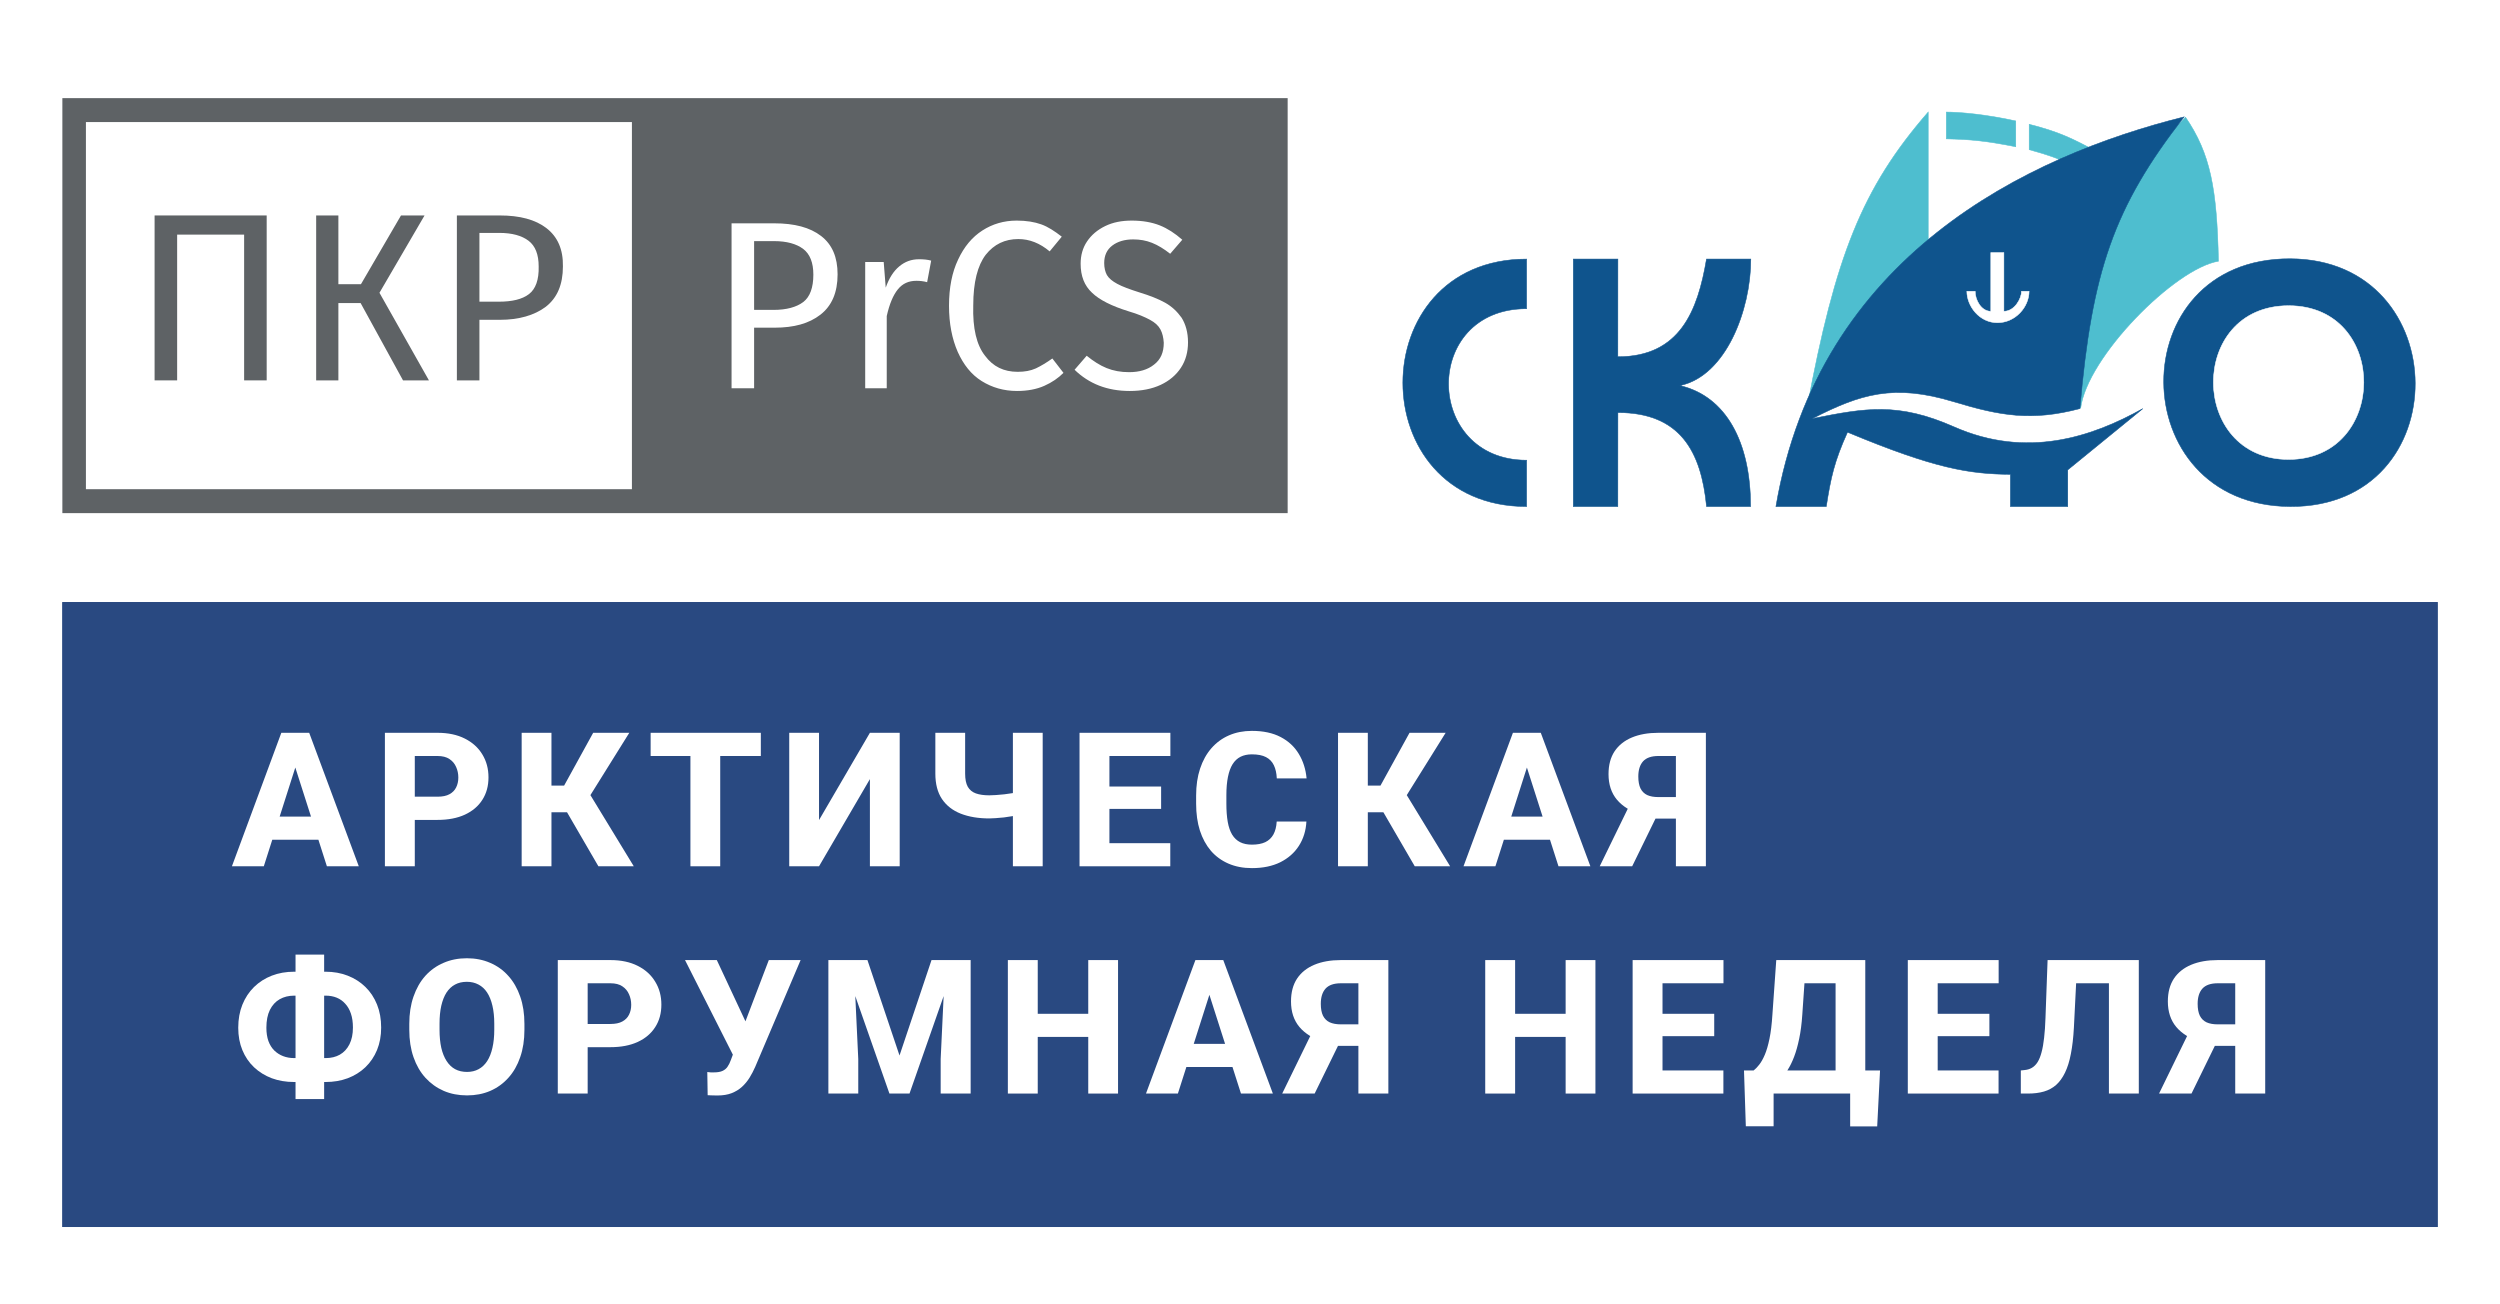 <svg width="253" height="132" viewBox="0 0 253 132" fill="none" xmlns="http://www.w3.org/2000/svg">
<rect width="253" height="132" fill="white"/>
<path d="M6.311 60.931H246.69V124.173H6.311V60.931Z" fill="#294981"/>
<path fill-rule="evenodd" clip-rule="evenodd" d="M245.69 61.931H7.311V123.173H245.69V61.931ZM6.311 60.931V124.173H246.69V60.931H6.311Z" fill="#294981"/>
<g clip-path="url(#clip0_956_1194)">
<path d="M15.645 38.494H17.927V23.743H24.706V38.494H26.988V21.804H15.645V38.494Z" fill="#5E6265"/>
<path d="M42.965 21.804H40.581L36.527 28.764H34.244V21.804H31.996V38.494H34.244V30.668H36.493L40.785 38.494H43.408L38.401 29.63L42.965 21.804Z" fill="#5E6265"/>
<path d="M55.297 23.086C54.173 22.22 52.606 21.804 50.562 21.804H46.236V38.494H48.518V32.365H50.596C52.504 32.365 54.071 31.915 55.229 31.049C56.388 30.149 56.967 28.799 56.967 26.964C57.001 25.232 56.422 23.951 55.297 23.086ZM53.526 29.768C52.845 30.288 51.823 30.53 50.494 30.53H48.518V23.57H50.528C51.823 23.57 52.811 23.847 53.492 24.367C54.173 24.886 54.514 25.752 54.514 26.964C54.548 28.314 54.207 29.249 53.526 29.768Z" fill="#5E6265"/>
<path d="M6.311 9.928V51.928H130.311V9.928H6.311ZM63.95 49.504H8.695V12.352H63.95V49.504ZM83.027 31.846C81.869 32.746 80.336 33.161 78.394 33.161H76.316V39.29H74.034V22.601H78.36C80.404 22.601 81.971 23.016 83.095 23.882C84.219 24.747 84.764 26.029 84.764 27.76C84.764 29.595 84.185 30.945 83.027 31.846ZM93.826 28.556C93.451 28.452 93.076 28.418 92.736 28.418C91.952 28.418 91.339 28.695 90.862 29.283C90.385 29.872 90.01 30.772 89.738 31.984V39.29H87.558V26.513H89.431L89.636 29.11C89.977 28.141 90.419 27.448 90.999 26.963C91.578 26.479 92.225 26.236 93.008 26.236C93.451 26.236 93.86 26.271 94.235 26.375L93.826 28.556ZM105.681 39.047C104.897 39.394 103.978 39.567 102.922 39.567C101.593 39.567 100.401 39.221 99.345 38.563C98.289 37.905 97.505 36.901 96.926 35.62C96.347 34.304 96.04 32.746 96.04 30.945C96.04 29.11 96.347 27.552 96.96 26.271C97.573 24.955 98.391 23.986 99.413 23.328C100.435 22.67 101.593 22.324 102.887 22.324C103.875 22.324 104.693 22.462 105.374 22.705C106.056 22.947 106.737 23.397 107.452 23.951L106.226 25.44C105.238 24.609 104.182 24.193 103.058 24.193C101.695 24.193 100.605 24.713 99.753 25.786C98.936 26.86 98.493 28.556 98.493 30.911C98.425 33.23 98.834 34.927 99.685 36.001C100.503 37.108 101.593 37.628 102.99 37.628C103.705 37.628 104.284 37.524 104.829 37.282C105.34 37.039 105.919 36.693 106.498 36.278L107.623 37.732C107.112 38.251 106.464 38.701 105.681 39.047ZM119.512 37.212C119.035 37.94 118.353 38.528 117.468 38.944C116.582 39.359 115.526 39.567 114.334 39.567C112.051 39.567 110.212 38.84 108.747 37.42L109.973 36.001C110.655 36.554 111.302 36.97 111.983 37.247C112.664 37.524 113.414 37.663 114.265 37.663C115.287 37.663 116.139 37.42 116.786 36.901C117.468 36.381 117.774 35.654 117.774 34.685C117.74 34.165 117.638 33.715 117.434 33.334C117.229 32.953 116.889 32.642 116.378 32.365C115.867 32.088 115.151 31.776 114.197 31.499C112.528 30.98 111.268 30.357 110.518 29.63C109.735 28.902 109.36 27.933 109.36 26.686C109.36 25.855 109.564 25.094 110.007 24.436C110.45 23.778 111.063 23.259 111.847 22.878C112.63 22.497 113.516 22.324 114.538 22.324C115.628 22.324 116.582 22.497 117.365 22.808C118.149 23.12 118.898 23.605 119.648 24.263L118.422 25.682C117.808 25.198 117.195 24.817 116.582 24.574C115.969 24.332 115.356 24.228 114.674 24.228C113.823 24.228 113.107 24.436 112.562 24.851C112.017 25.267 111.745 25.855 111.745 26.617C111.745 27.102 111.847 27.517 112.017 27.829C112.222 28.175 112.562 28.452 113.073 28.729C113.584 29.006 114.334 29.283 115.322 29.595C116.344 29.907 117.229 30.253 117.911 30.634C118.592 31.015 119.137 31.534 119.58 32.157C119.989 32.815 120.227 33.646 120.227 34.65C120.227 35.62 119.989 36.485 119.512 37.212Z" fill="#5E6265"/>
<path d="M81.29 25.198C80.608 24.678 79.62 24.401 78.326 24.401H76.316V31.361H78.292C79.586 31.361 80.608 31.084 81.29 30.564C81.971 30.045 82.311 29.11 82.311 27.794C82.311 26.582 81.971 25.717 81.29 25.198Z" fill="#5E6265"/>
</g>
<path d="M224.507 26.433C220.083 27.163 211.187 36.154 210.56 41.334C208.101 27.835 211.399 21.675 221.177 11.863C223.698 15.557 224.356 19.075 224.507 26.433Z" fill="#4EBECF"/>
<path d="M195.135 25.378V11.34C188.399 19.082 185.739 25.988 182.889 41.185L195.135 25.378Z" fill="#4EBECF"/>
<path d="M196.966 14.051V11.34C198.266 11.34 200.911 11.561 203.996 12.24V14.851C200.961 14.253 199.473 14.112 196.966 14.051Z" fill="#4EBECF"/>
<path d="M205.355 15.146V12.577C208.273 13.322 209.587 13.93 212.224 15.362L210.656 17.068C208.361 16.146 208.165 15.921 205.355 15.146Z" fill="#4EBECF"/>
<path fill-rule="evenodd" clip-rule="evenodd" d="M195.16 11.272V25.387L182.909 41.2L182.864 41.18C185.714 25.981 188.375 19.07 195.115 11.323L195.16 11.272ZM196.941 11.315L196.966 11.315C198.268 11.315 200.914 11.536 204.001 12.215L204.021 12.22V14.883L203.991 14.877C200.957 14.278 199.47 14.137 196.965 14.077L196.941 14.076V11.315ZM196.991 11.365V14.027C199.476 14.088 200.964 14.229 203.971 14.821V12.261C200.915 11.589 198.295 11.368 196.991 11.365ZM182.933 41.086L195.109 25.37V11.408C188.425 19.107 185.769 25.997 182.933 41.086ZM221.18 11.824L221.197 11.849C223.722 15.549 224.381 19.074 224.532 26.433L224.532 26.455L224.51 26.459C223.41 26.64 222.028 27.336 220.564 28.362C219.099 29.387 217.554 30.74 216.128 32.233C214.701 33.725 213.393 35.356 212.403 36.937C211.412 38.518 210.741 40.048 210.585 41.337L210.535 41.339C209.305 34.587 209.514 29.667 211.255 25.207C212.997 20.748 216.269 16.752 221.158 11.846L221.18 11.824ZM210.556 41.172C210.747 39.906 211.408 38.43 212.36 36.91C213.352 35.325 214.662 33.692 216.091 32.197C217.519 30.703 219.067 29.348 220.534 28.32C221.992 27.3 223.372 26.601 224.48 26.412C224.329 19.087 223.672 15.578 221.173 11.903C216.296 16.799 213.037 20.783 211.303 25.226C209.579 29.639 209.359 34.506 210.556 41.172ZM205.329 12.544L205.361 12.553C208.281 13.299 209.597 13.907 212.236 15.34L212.265 15.355L210.662 17.098L210.646 17.091C210.058 16.855 209.607 16.665 209.216 16.499C208.079 16.018 207.437 15.746 205.348 15.171L205.329 15.165V12.544ZM205.38 12.61V15.127C207.457 15.7 208.102 15.973 209.237 16.453C209.624 16.617 210.069 16.805 210.648 17.038L212.183 15.369C209.575 13.954 208.263 13.348 205.38 12.61Z" fill="#4EBECF"/>
<path d="M154.492 31.241V26.219C137.795 26.219 137.794 51.261 154.492 51.261L154.492 46.573C144.078 46.573 143.846 31.241 154.492 31.241Z" fill="#0F548D"/>
<path d="M159.218 51.261V26.219H163.73L163.724 36.104C170.003 36.104 171.807 31.484 172.698 26.219H177.182C177.182 31.413 174.637 38.065 170.003 39.02C174.602 40.081 177.165 44.64 177.16 51.261H172.703C172.16 45.644 170.003 41.753 163.73 41.753L163.724 51.261H159.218Z" fill="#0F548D"/>
<path d="M221.032 11.826C205.162 15.783 184.055 25.863 179.723 51.261H184.82C185.277 48.319 185.639 46.672 186.968 43.738C195.812 47.428 199.323 47.973 203.452 48.005V51.261H209.257V47.552L216.862 41.35C211.655 44.265 205.081 46.435 197.744 43.197C192.077 40.696 188.793 41.283 183.387 42.368C188.274 39.878 191.61 38.801 197.744 40.662C202.443 42.087 205.623 42.636 210.488 41.35C211.689 27.507 213.897 20.96 221.032 11.826Z" fill="#0F548D"/>
<path d="M231.78 26.187C214.588 26.109 214.807 51.193 231.78 51.261C248.753 51.33 248.513 26.262 231.78 26.187Z" fill="#0F548D"/>
<path fill-rule="evenodd" clip-rule="evenodd" d="M221.097 11.784L221.052 11.842C217.486 16.407 215.152 20.325 213.559 24.831C211.966 29.337 211.114 34.431 210.513 41.352L210.511 41.37L210.494 41.375C205.623 42.662 202.438 42.113 197.736 40.687C194.672 39.757 192.308 39.562 190.102 39.909C187.944 40.248 185.934 41.106 183.563 42.307C186.182 41.782 188.309 41.383 190.468 41.413C192.677 41.443 194.918 41.922 197.754 43.174C205.081 46.407 211.645 44.241 216.85 41.328L216.878 41.37L209.282 47.565V51.287H203.426V48.03C199.308 47.996 195.792 47.445 186.981 43.771C185.662 46.688 185.3 48.332 184.845 51.266L184.842 51.287H179.693L179.698 51.258C184.033 25.844 205.152 15.759 221.026 11.802L221.097 11.784ZM179.753 51.236H184.799C185.254 48.306 185.618 46.657 186.945 43.727L186.955 43.705L186.978 43.715C195.82 47.404 199.328 47.947 203.452 47.98L203.477 47.98V51.236H209.232V47.54L216.625 41.511C211.454 44.357 204.965 46.412 197.733 43.22C194.903 41.971 192.668 41.493 190.467 41.463C188.265 41.433 186.095 41.85 183.392 42.393L183.375 42.345C185.819 41.1 187.878 40.207 190.094 39.858C192.31 39.51 194.681 39.707 197.751 40.638C202.442 42.061 205.615 42.608 210.464 41.33C211.065 34.417 211.917 29.322 213.511 24.814C215.099 20.321 217.424 16.412 220.967 11.869C205.114 15.835 184.088 25.913 179.753 51.236ZM222.121 30.046C224.259 27.698 227.475 26.142 231.78 26.162C235.97 26.18 239.13 27.764 241.245 30.129C243.36 32.494 244.43 35.639 244.445 38.778C244.46 41.917 243.42 45.053 241.312 47.4C239.204 49.748 236.03 51.304 231.78 51.287C227.53 51.27 224.327 49.687 222.183 47.321C220.04 44.956 218.956 41.81 218.943 38.67C218.929 35.529 219.985 32.392 222.121 30.046ZM222.221 47.287C224.354 49.642 227.544 51.219 231.78 51.236C236.016 51.254 239.177 49.702 241.275 47.366C243.373 45.03 244.409 41.907 244.394 38.778C244.379 35.65 243.313 32.518 241.207 30.163C239.102 27.809 235.956 26.231 231.78 26.212C227.488 26.193 224.286 27.744 222.159 30.08C220.032 32.416 218.98 35.54 218.994 38.669C219.007 41.799 220.087 44.932 222.221 47.287ZM154.467 51.236L154.467 46.599C151.869 46.593 149.904 45.633 148.583 44.195C147.258 42.753 146.584 40.83 146.569 38.908C146.555 36.986 147.2 35.063 148.518 33.62C149.831 32.182 151.812 31.222 154.467 31.216V26.244C150.312 26.251 147.197 27.811 145.119 30.149C143.037 32.491 141.995 35.615 141.995 38.74C141.995 41.865 143.036 44.989 145.119 47.332C147.197 49.669 150.312 51.23 154.467 51.236ZM145.081 30.115C147.173 27.762 150.311 26.193 154.492 26.193H154.518V31.267H154.492C151.837 31.267 149.863 32.223 148.555 33.654C147.247 35.087 146.606 36.997 146.62 38.907C146.634 40.818 147.305 42.729 148.62 44.161C149.935 45.593 151.895 46.548 154.492 46.548H154.518L154.518 51.287H154.492C150.311 51.287 147.173 49.719 145.081 47.366C142.989 45.013 141.944 41.876 141.944 38.74C141.944 35.605 142.989 32.468 145.081 30.115ZM159.192 26.193H163.755L163.749 36.079C166.867 36.073 168.872 34.922 170.211 33.121C171.554 31.313 172.228 28.847 172.673 26.215L172.677 26.193H177.208V26.219C177.208 28.82 176.571 31.785 175.353 34.221C174.155 36.617 172.392 38.505 170.117 39.021C174.665 40.133 177.19 44.687 177.185 51.262L177.185 51.287H172.68L172.678 51.264C172.407 48.457 171.732 46.086 170.346 44.417C168.964 42.754 166.872 41.784 163.755 41.779L163.749 51.287H159.192V26.193ZM159.243 26.244V51.236H163.699L163.705 41.728H163.73C166.872 41.728 168.987 42.703 170.385 44.385C171.777 46.061 172.453 48.436 172.727 51.236H177.134C177.133 44.633 174.573 40.101 169.997 39.045L169.997 38.995C172.304 38.52 174.094 36.626 175.308 34.198C176.517 31.778 177.153 28.832 177.157 26.244H172.72C172.274 28.87 171.599 31.338 170.252 33.151C168.899 34.971 166.871 36.13 163.724 36.13H163.699L163.705 26.244H159.243Z" fill="#0F548D"/>
<path d="M231.606 30.938C221.397 30.94 221.522 46.499 231.606 46.495C241.69 46.49 241.815 30.935 231.606 30.938Z" fill="white"/>
<path d="M201.469 31.504V25.563H202.791V31.504C203.89 31.504 204.579 30.2 204.579 29.474H205.343C205.343 31.076 203.946 32.659 202.139 32.659C200.332 32.659 199.047 31.001 199.047 29.474H199.886C199.886 30.387 200.519 31.504 201.469 31.504Z" fill="white"/>
<path fill-rule="evenodd" clip-rule="evenodd" d="M201.444 25.537H202.817V31.479C203.344 31.469 203.775 31.153 204.077 30.746C204.384 30.333 204.554 29.831 204.554 29.474V29.449H205.368V29.474C205.368 31.089 203.961 32.684 202.14 32.684C200.316 32.684 199.022 31.013 199.022 29.474V29.449H199.912V29.474C199.912 29.925 200.068 30.427 200.342 30.817C200.611 31.199 200.991 31.469 201.444 31.479V25.537ZM201.495 25.588V31.53H201.469C200.983 31.53 200.581 31.244 200.301 30.846C200.026 30.456 199.867 29.954 199.861 29.499H199.073C199.087 31.008 200.359 32.634 202.14 32.634C203.922 32.634 205.303 31.079 205.318 29.499H204.605C204.597 29.867 204.423 30.366 204.118 30.777C203.805 31.197 203.352 31.53 202.791 31.53H202.766V25.588H201.495ZM225.862 33.353C227.134 31.888 229.047 30.913 231.607 30.912C234.166 30.912 236.079 31.886 237.351 33.35C238.622 34.813 239.25 36.764 239.242 38.714C239.234 40.663 238.59 42.614 237.315 44.078C236.04 45.543 234.135 46.519 231.607 46.52C229.078 46.521 227.173 45.546 225.898 44.083C224.623 42.619 223.979 40.669 223.971 38.719C223.964 36.769 224.591 34.817 225.862 33.353ZM225.936 44.049C227.201 45.502 229.093 46.47 231.607 46.469C234.12 46.468 236.012 45.498 237.277 44.045C238.543 42.591 239.183 40.653 239.191 38.713C239.199 36.774 238.574 34.836 237.312 33.383C236.051 31.931 234.152 30.962 231.607 30.963C229.061 30.963 227.162 31.933 225.901 33.386C224.639 34.84 224.014 36.779 224.022 38.718C224.03 40.658 224.67 42.596 225.936 44.049Z" fill="white"/>
<path d="M30.186 76.73L26.698 87.668H23.47L28.47 74.16H30.511L30.186 76.73ZM33.081 87.668L29.584 76.73L29.222 74.16H31.291L36.31 87.668H33.081ZM32.933 82.64V84.978H25.891V82.64H32.933Z" fill="white"/>
<path d="M44.277 82.974H40.882V80.626H44.277C44.778 80.626 45.18 80.543 45.483 80.376C45.793 80.209 46.018 79.98 46.161 79.689C46.309 79.393 46.383 79.059 46.383 78.688C46.383 78.304 46.309 77.948 46.161 77.621C46.018 77.287 45.793 77.018 45.483 76.814C45.18 76.609 44.778 76.507 44.277 76.507H41.977V87.668H38.952V74.16H44.277C45.353 74.16 46.275 74.355 47.042 74.745C47.815 75.134 48.406 75.669 48.814 76.35C49.228 77.024 49.435 77.797 49.435 78.669C49.435 79.541 49.228 80.299 48.814 80.942C48.406 81.585 47.815 82.086 47.042 82.445C46.275 82.797 45.353 82.974 44.277 82.974Z" fill="white"/>
<path d="M55.808 74.16V87.668H52.792V74.16H55.808ZM63.684 74.16L58.665 82.204H55.214L54.843 79.504H57.088L60.029 74.16H63.684ZM60.558 87.668L57.088 81.693L59.231 79.615L64.139 87.668H60.558Z" fill="white"/>
<path d="M72.886 74.16V87.668H69.871V74.16H72.886ZM76.996 74.16V76.507H65.844V74.16H76.996Z" fill="white"/>
<path d="M82.885 82.992L88.034 74.16H91.049V87.668H88.034V78.845L82.885 87.668H79.87V74.16H82.885V82.992Z" fill="white"/>
<path d="M94.657 74.16H97.672V78.289C97.672 78.858 97.761 79.303 97.941 79.624C98.126 79.94 98.398 80.163 98.757 80.293C99.122 80.422 99.574 80.487 100.112 80.487C100.285 80.487 100.508 80.478 100.78 80.46C101.052 80.441 101.336 80.416 101.633 80.385C101.936 80.348 102.218 80.308 102.477 80.265C102.743 80.215 102.954 80.159 103.108 80.098V82.436C102.954 82.491 102.74 82.544 102.468 82.593C102.196 82.643 101.908 82.686 101.605 82.723C101.308 82.754 101.024 82.779 100.752 82.797C100.486 82.816 100.273 82.825 100.112 82.825C99.011 82.825 98.049 82.664 97.227 82.343C96.41 82.021 95.776 81.526 95.325 80.858C94.879 80.19 94.657 79.334 94.657 78.289V74.16ZM102.505 74.16H105.52V87.668H102.505V74.16Z" fill="white"/>
<path d="M118.433 85.33V87.668H111.243V85.33H118.433ZM112.273 74.16V87.668H109.248V74.16H112.273ZM117.505 79.597V81.86H111.243V79.597H117.505ZM118.442 74.16V76.507H111.243V74.16H118.442Z" fill="white"/>
<path d="M129.202 83.141H132.208C132.159 84.068 131.905 84.888 131.448 85.599C130.996 86.304 130.368 86.858 129.564 87.26C128.76 87.656 127.805 87.853 126.698 87.853C125.813 87.853 125.022 87.702 124.323 87.399C123.624 87.096 123.03 86.663 122.541 86.1C122.059 85.531 121.688 84.848 121.428 84.05C121.175 83.246 121.048 82.34 121.048 81.332V80.506C121.048 79.498 121.181 78.592 121.447 77.788C121.713 76.984 122.093 76.297 122.588 75.728C123.083 75.159 123.676 74.723 124.369 74.42C125.062 74.117 125.835 73.965 126.688 73.965C127.839 73.965 128.81 74.172 129.601 74.587C130.393 75.001 131.005 75.57 131.438 76.294C131.877 77.018 132.14 77.843 132.227 78.771H129.212C129.187 78.245 129.088 77.803 128.915 77.444C128.742 77.079 128.476 76.804 128.117 76.619C127.758 76.433 127.282 76.34 126.688 76.34C126.255 76.34 125.875 76.421 125.547 76.582C125.226 76.742 124.957 76.993 124.74 77.333C124.53 77.673 124.372 78.106 124.267 78.632C124.162 79.151 124.109 79.77 124.109 80.487V81.332C124.109 82.043 124.156 82.658 124.248 83.178C124.341 83.697 124.49 84.127 124.694 84.467C124.904 84.808 125.173 85.061 125.501 85.228C125.829 85.395 126.228 85.478 126.698 85.478C127.236 85.478 127.684 85.395 128.043 85.228C128.402 85.055 128.677 84.795 128.869 84.449C129.06 84.102 129.172 83.666 129.202 83.141Z" fill="white"/>
<path d="M138.423 74.16V87.668H135.408V74.16H138.423ZM146.299 74.16L141.28 82.204H137.829L137.458 79.504H139.703L142.644 74.16H146.299ZM143.173 87.668L139.703 81.693L141.846 79.615L146.754 87.668H143.173Z" fill="white"/>
<path d="M154.824 76.73L151.335 87.668H148.107L153.107 74.16H155.148L154.824 76.73ZM157.718 87.668L154.221 76.73L153.859 74.16H155.928L160.947 87.668H157.718ZM157.57 82.64V84.978H150.528V82.64H157.57Z" fill="white"/>
<path d="M170.696 82.844H167.059L166.113 82.454C165.03 82.114 164.205 81.607 163.636 80.933C163.067 80.252 162.782 79.389 162.782 78.344C162.782 77.423 162.986 76.653 163.394 76.034C163.809 75.416 164.393 74.949 165.148 74.633C165.902 74.318 166.796 74.16 167.829 74.16H172.635V87.668H169.601V76.507H167.829C167.124 76.507 166.607 76.687 166.28 77.045C165.958 77.404 165.797 77.918 165.797 78.585C165.797 79.08 165.871 79.482 166.02 79.791C166.174 80.095 166.4 80.317 166.697 80.46C167 80.596 167.374 80.664 167.82 80.664H170.686L170.696 82.844ZM168.107 81.675L165.176 87.668H161.891L164.814 81.675H168.107Z" fill="white"/>
<path d="M29.76 98.338H32.951C33.761 98.338 34.507 98.471 35.187 98.737C35.873 99.003 36.47 99.384 36.977 99.878C37.485 100.373 37.877 100.967 38.156 101.66C38.434 102.352 38.573 103.129 38.573 103.988C38.573 104.823 38.434 105.581 38.156 106.261C37.877 106.935 37.485 107.517 36.977 108.005C36.47 108.488 35.873 108.859 35.187 109.119C34.507 109.372 33.761 109.499 32.951 109.499H29.76C28.943 109.499 28.192 109.372 27.505 109.119C26.819 108.859 26.219 108.488 25.706 108.005C25.198 107.523 24.806 106.945 24.527 106.271C24.249 105.596 24.11 104.842 24.11 104.007C24.11 103.147 24.249 102.371 24.527 101.678C24.806 100.986 25.198 100.389 25.706 99.888C26.219 99.387 26.819 99.003 27.505 98.737C28.192 98.471 28.943 98.338 29.76 98.338ZM29.76 100.76C29.215 100.76 28.73 100.88 28.303 101.122C27.883 101.363 27.552 101.725 27.311 102.207C27.076 102.683 26.958 103.283 26.958 104.007C26.958 104.514 27.026 104.962 27.162 105.352C27.304 105.736 27.502 106.054 27.756 106.308C28.016 106.561 28.316 106.753 28.656 106.883C28.996 107.013 29.364 107.078 29.76 107.078H32.97C33.508 107.078 33.981 106.963 34.389 106.734C34.803 106.499 35.128 106.15 35.363 105.686C35.598 105.222 35.716 104.656 35.716 103.988C35.716 103.45 35.648 102.98 35.512 102.578C35.376 102.176 35.184 101.842 34.937 101.576C34.695 101.304 34.408 101.1 34.074 100.964C33.74 100.828 33.372 100.76 32.97 100.76H29.76ZM32.803 96.603V111.225H29.908V96.603H32.803Z" fill="white"/>
<path d="M53.072 103.617V104.22C53.072 105.247 52.93 106.168 52.645 106.985C52.367 107.801 51.968 108.497 51.449 109.072C50.935 109.647 50.323 110.09 49.612 110.399C48.907 110.702 48.124 110.854 47.265 110.854C46.405 110.854 45.619 110.702 44.908 110.399C44.197 110.09 43.578 109.647 43.053 109.072C42.533 108.497 42.131 107.801 41.847 106.985C41.562 106.168 41.42 105.247 41.42 104.22V103.617C41.42 102.59 41.562 101.669 41.847 100.853C42.131 100.03 42.53 99.331 43.043 98.756C43.563 98.181 44.178 97.742 44.89 97.439C45.601 97.129 46.386 96.975 47.246 96.975C48.106 96.975 48.891 97.129 49.602 97.439C50.314 97.742 50.926 98.181 51.439 98.756C51.959 99.331 52.361 100.03 52.645 100.853C52.93 101.669 53.072 102.59 53.072 103.617ZM50.02 104.22V103.599C50.02 102.912 49.958 102.306 49.834 101.78C49.711 101.248 49.531 100.803 49.296 100.444C49.061 100.086 48.771 99.817 48.424 99.637C48.078 99.452 47.685 99.359 47.246 99.359C46.788 99.359 46.389 99.452 46.049 99.637C45.709 99.817 45.422 100.086 45.187 100.444C44.958 100.803 44.781 101.248 44.658 101.78C44.54 102.306 44.481 102.912 44.481 103.599V104.22C44.481 104.901 44.54 105.507 44.658 106.039C44.781 106.564 44.961 107.01 45.196 107.375C45.431 107.739 45.718 108.015 46.059 108.2C46.405 108.386 46.807 108.479 47.265 108.479C47.704 108.479 48.093 108.386 48.434 108.2C48.78 108.015 49.071 107.739 49.306 107.375C49.541 107.01 49.717 106.564 49.834 106.039C49.958 105.507 50.02 104.901 50.02 104.22Z" fill="white"/>
<path d="M61.773 105.974H58.377V103.626H61.773C62.274 103.626 62.676 103.543 62.979 103.376C63.288 103.209 63.514 102.98 63.656 102.689C63.805 102.393 63.879 102.059 63.879 101.688C63.879 101.304 63.805 100.948 63.656 100.621C63.514 100.287 63.288 100.018 62.979 99.814C62.676 99.609 62.274 99.507 61.773 99.507H59.472V110.668H56.448V97.16H61.773C62.849 97.16 63.771 97.355 64.538 97.745C65.311 98.134 65.901 98.669 66.309 99.35C66.724 100.024 66.931 100.797 66.931 101.669C66.931 102.541 66.724 103.299 66.309 103.942C65.901 104.585 65.311 105.086 64.538 105.445C63.771 105.797 62.849 105.974 61.773 105.974Z" fill="white"/>
<path d="M74.556 105.677L77.803 97.16H81.022L76.43 107.959C76.263 108.342 76.071 108.71 75.854 109.063C75.638 109.409 75.381 109.719 75.084 109.991C74.794 110.257 74.444 110.47 74.036 110.631C73.634 110.785 73.158 110.863 72.607 110.863C72.465 110.863 72.295 110.86 72.097 110.854C71.905 110.847 71.745 110.841 71.615 110.835L71.578 108.488C71.658 108.506 71.772 108.519 71.921 108.525C72.076 108.525 72.184 108.525 72.246 108.525C72.617 108.525 72.907 108.475 73.118 108.376C73.334 108.278 73.504 108.135 73.628 107.95C73.758 107.764 73.872 107.532 73.971 107.254L74.556 105.677ZM72.542 97.16L75.474 103.432L76.43 106.846L74.231 106.864L69.323 97.16H72.542Z" fill="white"/>
<path d="M85.279 97.16H87.784L91.031 106.818L94.269 97.16H96.773L92.042 110.668H90.01L85.279 97.16ZM83.832 97.16H86.383L86.856 107.17V110.668H83.832V97.16ZM95.669 97.16H98.23V110.668H95.196V107.17L95.669 97.16Z" fill="white"/>
<path d="M111.059 102.597V104.935H104.064V102.597H111.059ZM105.019 97.16V110.668H101.995V97.16H105.019ZM113.146 97.16V110.668H110.131V97.16H113.146Z" fill="white"/>
<path d="M122.691 99.73L119.203 110.668H115.974L120.975 97.16H123.016L122.691 99.73ZM125.586 110.668L122.088 99.73L121.726 97.16H123.795L128.814 110.668H125.586ZM125.437 105.64V107.978H118.396V105.64H125.437Z" fill="white"/>
<path d="M138.563 105.844H134.927L133.98 105.454C132.898 105.114 132.072 104.607 131.503 103.933C130.934 103.252 130.65 102.389 130.65 101.344C130.65 100.423 130.854 99.653 131.262 99.034C131.676 98.416 132.261 97.949 133.015 97.633C133.77 97.318 134.664 97.16 135.697 97.16H140.502V110.668H137.469V99.507H135.697C134.992 99.507 134.475 99.687 134.147 100.045C133.826 100.404 133.665 100.917 133.665 101.585C133.665 102.08 133.739 102.482 133.888 102.792C134.042 103.095 134.268 103.317 134.565 103.459C134.868 103.596 135.242 103.664 135.687 103.664H138.554L138.563 105.844ZM135.975 104.675L133.043 110.668H129.759L132.682 104.675H135.975Z" fill="white"/>
<path d="M159.369 102.597V104.935H152.374V102.597H159.369ZM153.33 97.16V110.668H150.305V97.16H153.33ZM161.457 97.16V110.668H158.442V97.16H161.457Z" fill="white"/>
<path d="M174.407 108.33V110.668H167.217V108.33H174.407ZM168.246 97.16V110.668H165.222V97.16H168.246ZM173.479 102.597V104.86H167.217V102.597H173.479ZM174.416 97.16V99.507H167.217V97.16H174.416Z" fill="white"/>
<path d="M188.154 108.33V110.668H178.543V108.33H188.154ZM179.489 108.33V113.98H176.678L176.492 108.33H179.489ZM190.26 108.33L189.972 113.989H187.236V108.33H190.26ZM186.679 97.16V99.507H180.036V97.16H186.679ZM188.766 97.16V110.668H185.761V97.16H188.766ZM179.758 97.16H182.773L182.393 102.68C182.331 103.608 182.226 104.421 182.077 105.12C181.935 105.813 181.765 106.419 181.567 106.938C181.369 107.458 181.15 107.906 180.908 108.284C180.673 108.661 180.423 108.992 180.157 109.276C179.897 109.555 179.637 109.805 179.378 110.028C179.118 110.244 178.864 110.458 178.617 110.668H176.826V108.33H177.467C177.652 108.188 177.841 107.993 178.033 107.746C178.23 107.498 178.419 107.164 178.598 106.744C178.778 106.323 178.935 105.782 179.072 105.12C179.208 104.458 179.307 103.645 179.368 102.68L179.758 97.16Z" fill="white"/>
<path d="M202.254 108.33V110.668H195.064V108.33H202.254ZM196.094 97.16V110.668H193.07V97.16H196.094ZM201.326 102.597V104.86H195.064V102.597H201.326ZM202.263 97.16V99.507H195.064V97.16H202.263Z" fill="white"/>
<path d="M214.35 97.16V99.507H207.504V97.16H214.35ZM216.447 97.16V110.668H213.423V97.16H216.447ZM207.216 97.16H210.222L209.879 103.988C209.823 105.009 209.721 105.896 209.572 106.651C209.43 107.399 209.232 108.033 208.979 108.553C208.731 109.066 208.431 109.48 208.079 109.796C207.726 110.105 207.315 110.328 206.845 110.464C206.375 110.6 205.84 110.668 205.24 110.668H204.507V108.33L204.86 108.293C205.156 108.268 205.413 108.191 205.63 108.061C205.852 107.931 206.044 107.739 206.205 107.486C206.366 107.226 206.499 106.895 206.604 106.493C206.715 106.091 206.802 105.603 206.864 105.027C206.932 104.452 206.978 103.778 207.003 103.005L207.216 97.16Z" fill="white"/>
<path d="M227.3 105.844H223.663L222.717 105.454C221.635 105.114 220.809 104.607 220.24 103.933C219.671 103.252 219.386 102.389 219.386 101.344C219.386 100.423 219.591 99.653 219.999 99.034C220.413 98.416 220.998 97.949 221.752 97.633C222.507 97.318 223.4 97.16 224.433 97.16H229.239V110.668H226.205V99.507H224.433C223.728 99.507 223.212 99.687 222.884 100.045C222.562 100.404 222.402 100.917 222.402 101.585C222.402 102.08 222.476 102.482 222.624 102.792C222.779 103.095 223.005 103.317 223.301 103.459C223.605 103.596 223.979 103.664 224.424 103.664H227.291L227.3 105.844ZM224.712 104.675L221.78 110.668H218.496L221.418 104.675H224.712Z" fill="white"/>
<defs>
<clipPath id="clip0_956_1194">
<rect width="124" height="42" fill="white" transform="translate(6.311 9.928)"/>
</clipPath>
</defs>
</svg>
